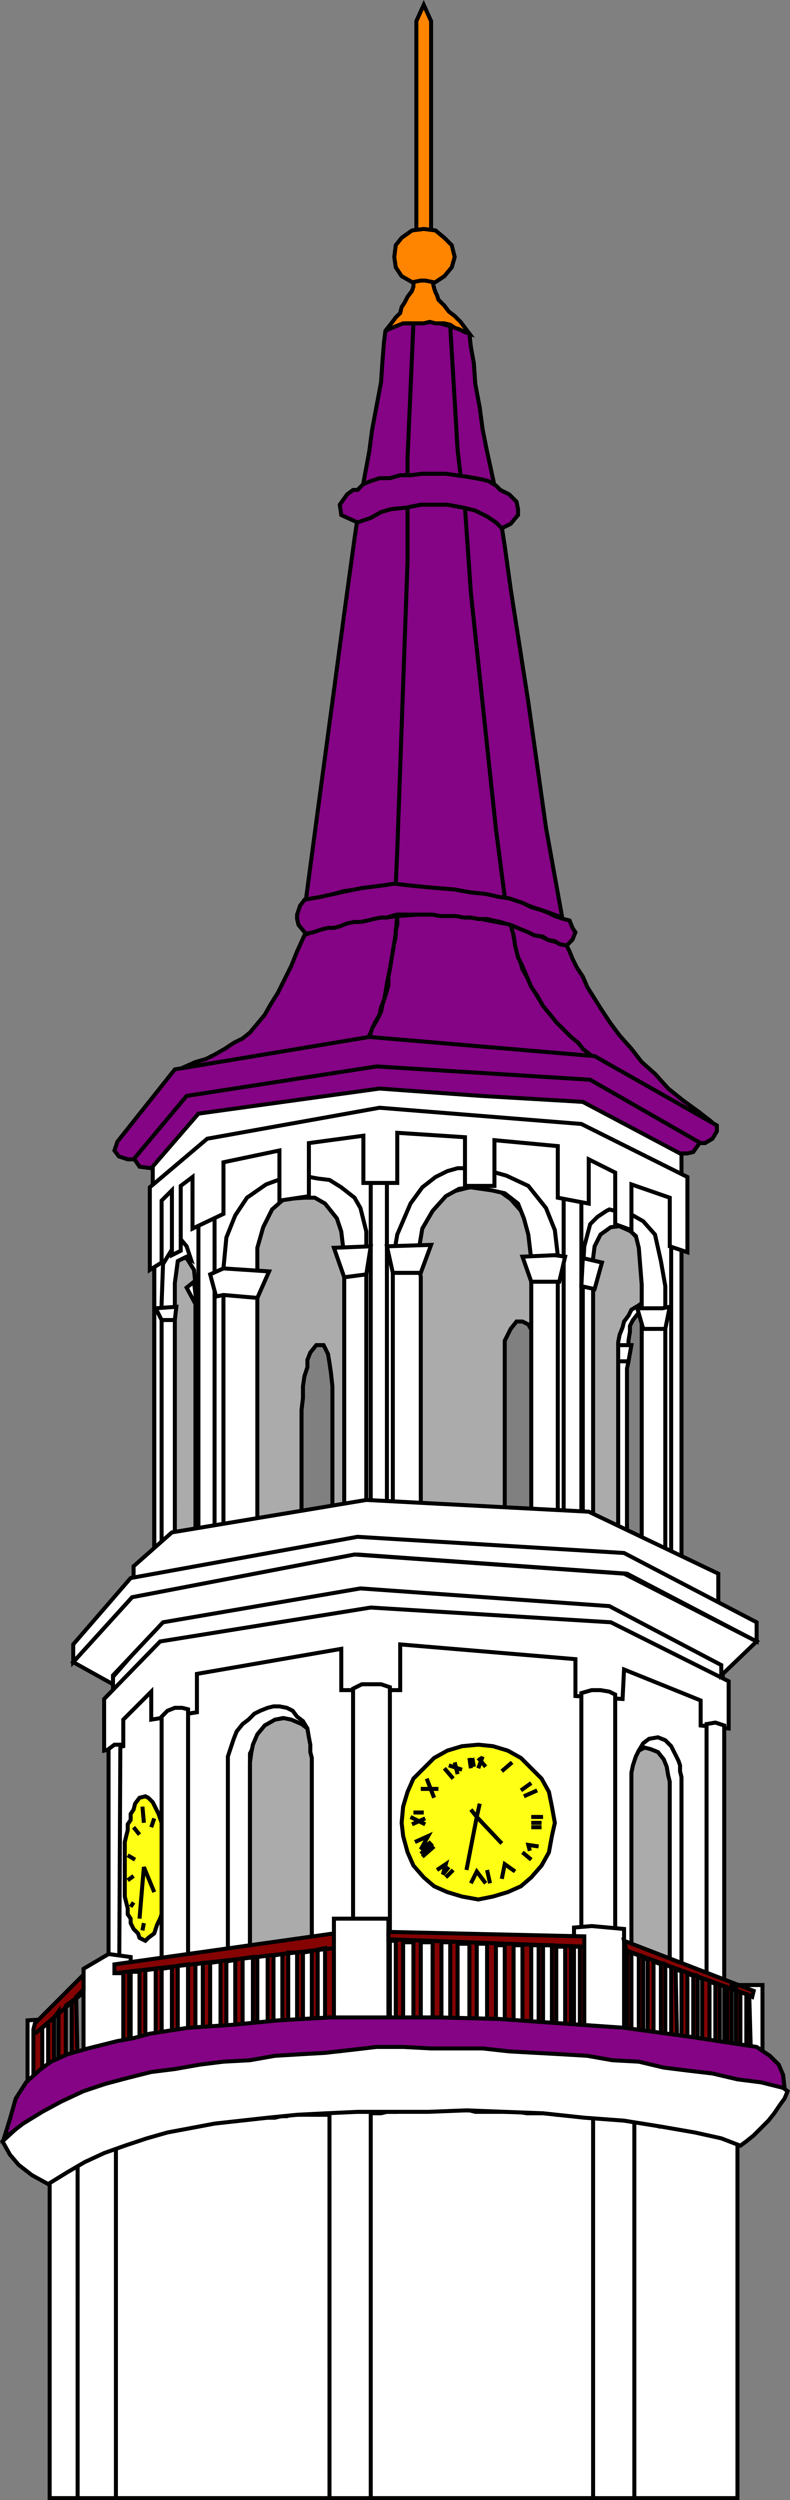 <svg xmlns="http://www.w3.org/2000/svg" width="53.637" height="169.567"><rect width="100%" height="100%" fill="#808080" stroke="none"/><path fill="#fff" d="M50.07 169.43v-24l-.399-.199-.3-.203-.5-.097-.2-.102-.5-.098-1-.203-.3-.098-.4-.101h-.702l-.5-.098h-.5l-.399-.203h-.5l-.398-.098h-.5l-.5-.101h-.703l-.5-.098h-.5l-.5-.101h-.5l-.5-.102-.5-.098h-1l-.5-.101h-1.5l-.598-.098h-2.902l-.399-.101h-4.5l-.398.101h-.703l-.399.098h-3.1l-.399.102H19.77l-.297.097h-.403l-.398.102h-1.2l-.3.101h-.8l-.4.098h-.8l-.3.102h-.4l-.402.097h-.398l-.3.102-.4.102-.3.097h-.402l-.399.102-.398.098h-.403l-.3.203h-.399l-.3.199-.399.098h-.3l-.5.101-.302.102-.398.199-.3.098-.5.203-.5.297-.5.101-1 .602-.5.199-.4.3-.5.298-.6.3v21.602H50.07"/><path fill="none" stroke="#000" stroke-width=".272" d="M50.07 169.43v-24l-.399-.199-.3-.203-.5-.097-.2-.102-.5-.098-1-.203-.3-.098-.4-.101h-.702l-.5-.098h-.5l-.399-.203h-.5l-.398-.098h-.5l-.5-.101h-.703l-.5-.098h-.5l-.5-.101h-.5l-.5-.102-.5-.098h-1l-.5-.101h-1.5l-.598-.098h-2.902l-.399-.101h-4.5l-.398.101h-.703l-.399.098h-3.1l-.399.101H19.77l-.297.098h-.403l-.398.102h-1.2l-.3.101h-.8l-.4.098h-.8l-.3.101h-.4l-.402.098h-.398l-.3.102-.4.101-.3.098h-.402l-.399.101-.398.098h-.403l-.3.203h-.399l-.3.2-.399.097h-.3l-.5.102-.302.101-.398.2-.3.097-.5.203-.5.297-.5.102-1 .601-.5.2-.4.3-.5.297-.6.301v21.602zm0 0"/><path fill="#fff" d="m5.269 146.329 2.601-1v24.102h-2.6v-23.102"/><path fill="none" stroke="#000" stroke-width=".272" d="m5.269 146.329 2.601-1v24.102h-2.6zm0 0"/><path fill="#fff" d="M22.37 143.231h2.801v26.2h-2.8v-26.2"/><path fill="none" stroke="#000" stroke-width=".272" d="M22.37 143.231h2.801v26.2h-2.8zm0 0"/><path fill="#fff" d="m40.269 143.63 2.8.101v25.7h-2.8V143.63"/><path fill="none" stroke="#000" stroke-width=".272" d="m40.269 143.63 2.8.101v25.7h-2.8zm0 0"/><path fill="#fff" d="m39.57 138.93-13.598-.601-17.801 2.3-5.602 2.4-2.398 2.202.5.899.598.7.902.698 1.098.602 1.3-.8 1.2-.7 1.3-.602 1.403-.5 1.5-.5 1.398-.398 1.602-.3 1.597-.302 3.602-.398 2-.2 2-.101 2.098-.098h4.8l2.602-.101 2.598.101 2.601.098 2.801.3 2.7.2 2.5.402 2.3.399 1.8.398 1.298.5.402-.297.5-.402 1-1 .398-.5.403-.598.297-.402.203-.5-.403-.3-4.5-1.2-9-1.398"/><path fill="none" stroke="#000" stroke-width=".272" d="m39.57 138.93-13.598-.601-17.801 2.3-5.602 2.4-2.398 2.202.5.899.598.7.902.698 1.098.602 1.3-.8 1.2-.7 1.3-.602 1.403-.5 1.5-.5 1.398-.398 1.602-.3 1.597-.302 3.602-.398 2-.2 2-.101 2.098-.098h4.8l2.602-.101 2.598.101 2.601.098 2.801.3 2.7.2 2.5.402 2.3.399 1.8.398 1.298.5.402-.297.5-.402 1-1 .398-.5.403-.598.297-.402.203-.5-.403-.3-4.5-1.2zm0 0"/><path fill="#ababab" d="M41.972 103.93V91.732l.097-.601.102-.399.2-.703.398-.5.3-.398.602-.301.5-.098-.402-5-1-.402-10.2-3.3-12.597.6-4.301 1.7-4.102 1.8v21.2l8.903-1.7v-8l.098-.8v-.8l.101-.7.2-.598v-.5l.199-.5.402-.5h.5l.297.598.101.602.102.699.098.898v9.203l11.699.098V90.931l.203-.403.2-.398.398-.5h.402l.398.199.399.7.203.5v.6l.098.7-.098 10.8 5.5.802"/><path fill="none" stroke="#000" stroke-width=".272" d="M41.972 103.93V91.732l.097-.601.102-.399.2-.703.398-.5.3-.398.602-.301.5-.098-.402-5-1-.402-10.2-3.3-12.597.6-4.301 1.7-4.102 1.8v21.2l8.903-1.7v-8l.097-.8v-.8l.102-.7.2-.598v-.5l.198-.5.403-.5h.5l.297.598.101.602.102.699.097.898v9.203l11.7.098V90.931l.203-.403.199-.398.398-.5h.403l.398.199.399.7.203.5v.6l.097.7-.097 10.8zm0 0"/><path fill="#fff" d="m25.87 75.329 13.5 1 6.899 3.3v-1.398l-6.7-3.5-14.199-1-11.898 1.797-3.102 3.403v1.699l3.301-2.7 4.3-1.101 7.9-1.5"/><path fill="none" stroke="#000" stroke-width=".272" d="m25.87 75.329 13.5 1 6.899 3.3v-1.398l-6.7-3.5-14.199-1-11.898 1.797-3.102 3.403v1.699l3.301-2.7 4.3-1.101zm0 0"/><path fill="#fff" d="M43.671 86.13v-1l-.102-.801-.699-.8-.898-.4-.703.102-.7.5-.5.899-.097.699v18.102l-3.801-.301V84.528l-.102-.797-.199-.902-.398-.598-.801-.902-.7-.5-.702-.3H31.87l-.8.202.101-.101-.5.199-.3.2-.7.6-.7.9-.3.8-.2.7v18.8H23.57v-18.3l-.199-.798-.199-.902-.5-.8-.7-.598-.902-.301h-.898l-.902.199-.7.5-.8 1-.297.902-.203.899v18.8l-4 .7v-17l-.098-1-.5-.801h-.902l-.2 19.5-1.097.3V85.732l-.102-4.5 3.399-3.101 12.601-2.301 13.2 1.402 6.699 3.598v25.102l-2.598-1.301v-18.5"/><path fill="none" stroke="#000" stroke-width=".272" d="M43.671 86.13v-1l-.102-.801-.699-.8-.898-.4-.703.102-.7.5-.5.899-.097.699v18.102l-3.801-.301V84.528l-.102-.797-.199-.902-.398-.598-.801-.902-.7-.5-.702-.3H31.87l-.8.202.101-.101-.5.199-.3.2-.7.6-.7.9-.3.8-.2.7v18.8H23.57v-18.3l-.199-.798-.199-.902-.5-.8-.7-.598-.902-.301h-.898l-.902.199-.7.5-.8 1-.297.902-.203.899v18.8l-4 .7v-17l-.098-1-.5-.801h-.902l-.2 19.5-1.097.3V85.732l-.102-4.5 3.399-3.101 12.601-2.301 13.2 1.402 6.699 3.598v25.102l-2.598-1.301zm0 0"/><path fill="#fff" d="M43.769 88.231v.5l-.399.297-.398.5-.203.403v.398l-.098.602v1.398l-.102.5v12l-.597-.7v-13.1l.097-.5.2-.5.101-.4.301-.398.2-.402.5-.3.398-.298"/><path fill="none" stroke="#000" stroke-width=".272" d="M43.769 88.231v.5l-.399.297-.398.5-.203.403v.398l-.098.602v1.398l-.102.5v12l-.597-.7v-13.1l.097-.5.2-.5.101-.4.301-.398.2-.402.5-.3zm0 0"/><path fill="#fff" d="M11.87 88.528v-1.5l.2-1.5.601-.297.3.2-.3-.903-.5-.597-1.102 1.8-.097 2.7v17.398l6.5-1.098V84.63l.398-1.399.602-1.203.797-.699 1.402-.098h.7l.698.399.801 1 .301.898.2 1.703v19.797l5.198-.597V86.63l-.199-1.5.301-1.801.7-1.2.898-1 .902-.5.8-.1 1.4.202.898.2.902.699.398 1 .301 1.101.2 1.7v19.597l4.199-.597V85.329l.101-.8.399-.798.703-.5.898-.101.801.699.2.8.198 2.5v17.9l1.602.702v-18.5l-.3-1.703-.4-1.797-.8-.902-.7-.398-1.6-.403-.2.102-.602.398-.5.5-.398 1.5-.102 1.703v17.899H37.87v-19l-.199-1.7-.602-1.5-1.199-1.5-1.5-.699-1.8-.5h-1.5l-.7.2-.8.398-.899.7-.8 1.1-.9 2.102-.3 1.797v18.602l-1.8-.399V83.528l-.4-1.597-.402-.7-.898-.703-.8-.5-.802-.097-1.597-.301-1.903.699-1.3.902-.797 1.2-.602 1.5-.199 2.097v18.602l-3.3.601V88.528"/><path fill="none" stroke="#000" stroke-width=".272" d="M11.87 88.528v-1.5l.2-1.5.601-.297.3.2-.3-.903-.5-.597-1.102 1.8-.097 2.7v17.398l6.5-1.098V84.63l.398-1.399.602-1.203.797-.699 1.402-.098h.7l.698.399.801 1 .301.898.2 1.703v19.797l5.198-.597V86.63l-.199-1.5.301-1.801.7-1.2.898-1 .902-.5.8-.1 1.4.202.898.2.902.699.398 1 .301 1.101.2 1.7v19.597l4.199-.597V85.329l.101-.8.399-.798.703-.5.898-.101.801.699.2.8.198 2.5v17.9l1.602.702v-18.5l-.3-1.703-.4-1.797-.8-.902-.7-.398-1.6-.403-.2.102-.602.398-.5.5-.398 1.5-.102 1.703v17.899H37.87v-19l-.199-1.7-.602-1.5-1.199-1.5-1.5-.699-1.8-.5h-1.5l-.7.2-.8.398-.899.7-.8 1.1-.9 2.102-.3 1.797v18.602l-1.8-.399V83.528l-.4-1.597-.402-.7-.898-.703-.8-.5-.802-.097-1.597-.301-1.903.699-1.3.902-.797 1.2-.602 1.5-.199 2.097v18.602l-3.3.601zm0 0"/><path fill="#fff" d="M13.472 82.028v22.903l-3 .5V85.329v20.5l19.297-1.7 16.5 2.102V84.83l-.7-.598v21.5l-6.097-2v-22.5l-1.203-.101v22.601l-12-.402v-23.3H25.17v23.3l-10.602 1.3V81.732l-1.097.297"/><path fill="none" stroke="#000" stroke-width=".272" d="M13.472 82.028v22.903l-3 .5V85.329v20.5l19.297-1.7 16.5 2.102V84.83l-.7-.598v21.5l-6.097-2v-22.5l-1.203-.101v22.601l-12-.402v-23.3H25.17v23.3l-10.602 1.3V81.732Zm0 0"/><path fill="#fff" d="m10.57 88.731 1.402-.101-.102.898h-.898l-.403-.797"/><path fill="none" stroke="#000" stroke-width=".272" d="m10.57 88.731 1.402-.101-.102.898h-.898zm0 0"/><path fill="#fff" stroke="#000" stroke-width=".272" d="m12.671 87.329.5-.398.2 1.699zm0 0"/><path fill="#fff" d="m14.269 86.43.902-.402 3.098.203-.797 1.797-2.301-.199-.5.102-.402-1.5"/><path fill="none" stroke="#000" stroke-width=".272" d="m14.269 86.43.902-.402 3.098.203-.797 1.797-2.301-.199-.5.102zm0 0"/><path fill="#fff" d="m22.671 84.63 2.5-.102-.3 1.903-1.5.199-.7-2"/><path fill="none" stroke="#000" stroke-width=".272" d="m22.671 84.63 2.5-.102-.3 1.903-1.5.199zm0 0"/><path fill="#fff" d="m26.269 84.528 3-.097-.7 1.898h-1.898l-.402-1.8"/><path fill="none" stroke="#000" stroke-width=".272" d="m26.269 84.528 3-.097-.7 1.898h-1.898zm0 0"/><path fill="#fff" d="m37.671 85.13.7.101-.4 1.7H36.07l-.597-1.7 2.199-.101"/><path fill="none" stroke="#000" stroke-width=".272" d="m37.671 85.13.7.101-.4 1.7H36.07l-.597-1.7zm0 0"/><path fill="#fff" d="m39.57 85.329 1.3.3-.5 1.802-.898-.2.097-1.902"/><path fill="none" stroke="#000" stroke-width=".272" d="m39.57 85.329 1.3.3-.5 1.802-.898-.2zm0 0"/><path fill="#fff" d="M41.972 91.231h.898l-.199 1.098h-.7v-1.098"/><path fill="none" stroke="#000" stroke-width=".272" d="M41.972 91.231h.898l-.199 1.098h-.7zm0 0"/><path fill="#fff" d="m44.972 88.731.5-.101-.301 1.5h-1.5l-.402-1.399h1.703"/><path fill="none" stroke="#000" stroke-width=".272" d="m44.972 88.731.5-.101-.301 1.5h-1.5l-.402-1.399zm0 0"/><path fill="#fff" d="m46.671 79.829-7.2-3.598L25.77 75.13l-11.7 2.101-3.898 3.297v5.602l.8-.5v-4.2l.7-.699v4.399l.598-.301v-4.398l.8-.602v3.5l2.102-1v-3.5l3.8-.8v3.402l2-.301v-3.602l3.7-.5v3.203h2.3V76.83l4.598.3v3.302h2V77.33l4.301.402v3.5l2.102.399v-3l1.797.898v3.5l1.101.403V80.33l2.602.902v3.297l1.199.403V79.83"/><path fill="none" stroke="#000" stroke-width=".272" d="m46.671 79.829-7.2-3.598L25.77 75.13l-11.7 2.101-3.898 3.297v5.602l.8-.5v-4.2l.7-.699v4.399l.598-.301v-4.398l.8-.602v3.5l2.102-1v-3.5l3.8-.8v3.402l2-.301v-3.602l3.7-.5v3.203h2.3V76.83l4.598.3v3.302h2V77.33l4.301.402v3.5l2.102.399v-3l1.797.898v3.5l1.101.403V80.33l2.602.902v3.297l1.199.403zm0 0"/><path fill="#fff" d="M7.671 113.731v24.899l20.598-1.3 20.8 1.698V112.63l-8-4-16.097-1.102-13.703 2.102-3.598 4.101"/><path fill="none" stroke="#000" stroke-width=".272" d="M7.671 113.731v24.899l20.598-1.3 20.8 1.698V112.63l-8-4-16.097-1.102-13.703 2.102zm0 0"/><path fill="#fff" d="m7.07 118.731 1.3-.3v-1.801l1.899-1.899v1.899l3.101-.5v-2.602l9.801-1.699v2.8h4v-3.1l11.898 1v2.5l3.2.202.101-2 5.2 2.098v1.7l1.902.202v-3.203l-8-4-16.301-1-14.3 2.301-3.802 3.902v3.5"/><path fill="none" stroke="#000" stroke-width=".272" d="m7.07 118.731 1.3-.3v-1.801l1.899-1.899v1.899l3.101-.5v-2.602l9.801-1.699v2.8h4v-3.1l11.898 1v2.5l3.2.202.101-2 5.2 2.098v1.7l1.902.202v-3.203l-8-4-16.301-1-14.3 2.301-3.802 3.902zm0 0"/><path fill="#fff" d="M15.472 132.13v-13l.199-.602.2-.597.198-.5.403-.5.398-.301.399-.399.402-.203.5-.199.398-.098h.403l.5.098.398.2.301.402.398.3.301.5-.5-.3-.398-.2-.403-.101-.398-.102-.402.102-.598.3-.5.5-.402.7-.098.398-.2.403v13.199h-1.5"/><path fill="none" stroke="#000" stroke-width=".272" d="M15.472 132.13v-13l.199-.602.2-.597.198-.5.403-.5.398-.301.399-.399.402-.203.5-.199.398-.098h.403l.5.098.398.2.301.402.398.3.301.5-.5-.3-.398-.2-.403-.101-.398-.102-.402.102-.598.3-.5.5-.402.7-.098.398-.2.403v13.199zm0 0"/><path fill="#fff" d="m45.37 121.13-2-2.399.301-.5.398-.3.602-.102.5.2.398.402.301.597.2.403.101.3v.399l.098.398v12.703l-.899-.402v-11.7"/><path fill="none" stroke="#000" stroke-width=".272" d="m45.37 121.13-2-2.399.301-.5.398-.3.602-.102.5.2.398.402.301.597.2.403.101.3v.399l.098.398v12.703l-.899-.402zm0 0"/><path fill="#ababab" d="M21.171 131.63v-12.4l-.102-.402v-.5l-.097-.5-.102-.598-.398-.3-.703-.301-.5-.102-.598.102-.7.398-.5.602-.3.7-.102.499-.097.7v12.702l4.199-.601"/><path fill="none" stroke="#000" stroke-width=".272" d="M21.171 131.63v-12.4l-.102-.402v-.5l-.097-.5-.102-.598-.398-.3-.703-.301-.5-.102-.598.102-.7.398-.5.602-.3.7-.102.499-.097.7v12.702zm0 0"/><path fill="#ababab" d="M42.87 120.731v-.5l.102-.5.199-.601.2-.399.398-.203.402.102.5.2.398.5.2.5.101.6.102.4v12l-2.602-.9v-11.199"/><path fill="none" stroke="#000" stroke-width=".272" d="M42.87 120.731v-.5l.102-.5.199-.601.2-.399.398-.203.402.102.5.2.398.5.2.5.101.6.102.4v12l-2.602-.9zm0 0"/><path fill="#ffff15" d="m32.472 118.329 1 .102 1 .3.898.5 1.399 1.399.5.898.203 1 .199 1.102-.2.898-.202 1.102-.5.898-.7.801-.699.602-.898.398-1 .3-1 .2-1.102-.2-1-.3-.898-.398-.703-.602-.7-.8-.398-.9-.3-1.1-.102-.9.101-1.1.301-1 .398-.9.7-.698.703-.7.898-.5 1-.3 1.102-.102"/><path fill="none" stroke="#000" stroke-width=".272" d="m32.472 118.329 1 .102 1 .3.898.5 1.399 1.399.5.898.203 1 .199 1.102-.2.898-.202 1.102-.5.898-.7.801-.699.602-.898.398-1 .3-1 .2-1.102-.2-1-.3-.898-.398-.703-.602-.7-.8-.398-.9-.3-1.1-.102-.9.101-1.1.301-1 .398-.9.7-.698.703-.7.898-.5 1-.3zm0 0"/><path fill="#ffff15" d="m9.87 121.829.2.102.3.3.399.797.203.602v.3l.097.4v.401l.102.399v3.3l-.102.399v.402l-.097.2v.398l-.102.3-.199.4-.102.3-.097.3-.403.302-.199.199-.398-.2-.102-.3-.3-.3-.2-.4v-.3l-.199-.3v-.4l-.102-.402-.097-.398v-3.7l.097-.402.102-.398v-.399l.2-.3v-.403l.198-.297.102-.402.3-.398.4-.102"/><path fill="none" stroke="#000" stroke-width=".272" d="m9.87 121.829.2.102.3.3.399.797.203.602v.3l.097.4v.401l.102.399v3.3l-.102.399v.402l-.097.2v.398l-.102.3-.199.4-.102.3-.097.3-.403.302-.199.199-.398-.2-.102-.3-.3-.3-.2-.4v-.3l-.199-.3v-.4l-.102-.402-.097-.398v-3.7l.097-.402.102-.398v-.399l.2-.3v-.403l.198-.297.102-.402.3-.398zm0 0"/><path fill="#fff" d="m12.769 115.93-.399-.101h-.5l-.5.2-.398.402v22.3l-2.903.2.102-20.602h-.402l-.399.3v20.802l.899-.102 4.5-.098 15.5-1.3 13.5.597 4 .403 3.402.5v-22.403l-.602-.199-.597.102v22.3l-6.203-1.101v-23.2l-.399-.199-.601-.101h-.598l-.7.199v23l-13-.5v-22.898l-.6-.2h-1.302l-.597.297v23.801l-11.203.102v-22.5"/><path fill="none" stroke="#000" stroke-width=".272" d="m12.769 115.93-.399-.101h-.5l-.5.2-.398.402v22.3l-2.903.2.102-20.602h-.402l-.399.3v20.802l.899-.102 4.5-.098 15.5-1.3 13.5.597 4 .403 3.402.5v-22.403l-.602-.199-.597.102v22.3l-6.203-1.101v-23.2l-.399-.199-.601-.101h-.598l-.7.199v23l-13-.5v-22.898l-.6-.2h-1.302l-.597.297v23.801l-11.203.102zm0 0"/><path fill="#fff" d="m1.87 137.028 1.5-.097v4.097l2.301-1v-6.5l1.7-1 1.5.203v5.7l13.8-1.102v-7.2h3.7v7.102l12.6.297v-6.797l1.2-.101 2.2.199v7l7.6 1.102v-4.301h1.798v5l-11.5-1.7-15.098-.199-17.602 1.899-5.699 1.8v-4.402"/><path fill="none" stroke="#000" stroke-width=".272" d="m1.87 137.028 1.5-.097v4.097l2.301-1v-6.5l1.7-1 1.5.203v5.7l13.8-1.102v-7.2h3.7v7.102l12.6.297v-6.797l1.2-.101 2.2.199v7l7.6 1.102v-4.301h1.798v5l-11.5-1.7-15.098-.199-17.602 1.899-5.699 1.8zm0 0"/><path fill="#850303" d="m5.671 133.93-3.3 3.301-.102.399v3.398l.601-.5v-3l.399-.297v3.297l.402-.297v-3.402l.3-.398v3.898l.5-.098v-4.203l.4-.297v4.399l.398-.301-.098-4.398.5-.5v-1"/><path fill="none" stroke="#000" stroke-width=".272" d="m5.671 133.93-3.3 3.301-.102.399v3.398l.601-.5v-3l.399-.297v3.297l.402-.297v-3.402l.3-.398v3.898l.5-.098v-4.203l.4-.297v4.399l.398-.301-.098-4.398.5-.5zm0 0"/><path fill="#850303" d="m22.671 131.13-14.902 2.1v.598h.601v4.7h.399v-4.798h.703v4.797h.398v-4.898l.7-.102v4.801l.402-.098v-4.703l.699-.097v4.8h.398v-4.902l.7-.098v5l.5-.101v-4.899l.5-.101v5l.5-.102v-4.898l.703-.102v5h.398v-5l.602-.097v5h.5v-5.102l.699-.098v5.098h.3v-5.098l.7-.101v5.199l.398-.098v-5.101l.602-.102v5.301l.398-.2v-5.198h.602v5.199l.398-.102v-5.097l.602-.102v5.2h.398v-5.298l.5-.101v5.398h.602v-6.398"/><path fill="none" stroke="#000" stroke-width=".272" d="m22.671 131.13-14.902 2.1v.598h.601v4.7h.399v-4.798h.703v4.797h.398v-4.898l.7-.102v4.801l.402-.098v-4.703l.699-.097v4.8h.398v-4.902l.7-.098v5l.5-.101v-4.899l.5-.101v5l.5-.102v-4.898l.703-.102v5h.398v-5l.602-.098v5h.5v-5.101l.699-.098v5.098h.3v-5.098l.7-.101v5.199l.398-.098v-5.101l.602-.102v5.3l.398-.198v-5.2h.602v5.2l.398-.102v-5.098l.602-.101v5.199h.398v-5.297l.5-.101v5.398h.602zm0 0"/><path fill="#850303" d="m39.671 131.329-13.3-.3v.6h.5v5.802h.5v-5.7h.698v5.598h.5v-5.598h.801v5.598h.602v-5.598h.597v5.7h.5v-5.602h.801v5.602l.5.097v-5.699h.7v5.7h.601v-5.598h.598v5.699l.601-.102v-5.597h.602v5.8h.597v-5.8h.5v5.8l.301-.3v-5.5h.602v5.8h.297v-5.703h.601v5.801h.399v-5.8h.601v5.8l.301-.098v-6.402"/><path fill="none" stroke="#000" stroke-width=".272" d="m39.671 131.329-13.3-.3v.6h.5v5.802h.5v-5.7h.698v5.598h.5v-5.598h.801v5.598h.602v-5.598h.597v5.7h.5v-5.602h.801v5.602l.5.097v-5.699h.7v5.7h.601v-5.598h.598v5.699l.601-.102v-5.597h.602v5.8h.597v-5.8h.5v5.8l.301-.3v-5.5h.602v5.8h.297v-5.703h.601v5.801h.399v-5.8h.601v5.8l.301-.098zm0 0"/><path fill="#850303" d="m51.171 135.028-8.8-3.398.198.8v5.5l.301-.199v-5.3l.5.199v5.398l.301-.297v-5l.3.2v5.3l.4-.402v-4.8l.5.202v5l.3.7v-5.7l.398.2v5l.403-.102-.102-4.8.399.202v4.797l.402-.297v-4.402l.398.2v4.702l.301-.3v-4.403l.301.203v4.598h.5v-4.398l.398.097v4.403l.301-.301v-4l.399.101v4.297l.101-4.297v4.098l.301-.098v-4l.3.098v4.3l.298-.198v-3.801l.402.101v3.7l-.102.3.403-.3-.102-3.602.2.102.101-.403"/><path fill="none" stroke="#000" stroke-width=".272" d="m51.171 135.028-8.8-3.398.198.8v5.5l.301-.199v-5.3l.5.199v5.398l.301-.297v-5l.3.2v5.3l.4-.402v-4.8l.5.202v5l.3.7v-5.7l.398.2v5l.403-.102-.102-4.8.399.202v4.797l.402-.297v-4.402l.398.2v4.702l.301-.3v-4.403l.301.203v4.598h.5v-4.398l.398.097v4.403l.301-.301v-4l.399.101v4.297l.101-4.297v4.098l.301-.098v-4l.3.098v4.3l.298-.198v-3.801l.402.101v3.7l-.102.3.403-.3-.102-3.602.2.102zm0 0"/><path fill="#fff" d="m39.972 102.528-15.102-.797-13.199 2.2-2.602 2.3v3.098l16.2-2.8 23.5 2.3v-2.098l-8.797-4.203"/><path fill="none" stroke="#000" stroke-width=".272" d="m39.972 102.528-15.102-.797-13.199 2.2-2.602 2.3v3.098l16.2-2.8 23.5 2.3v-2.098zm0 0"/><path fill="#fff" d="m4.972 112.731 4-4.402 15.297-2.898 18.3 1.3 8.801 4.598v-1.3l-9-4.7-18.101-1.098-15.399 2.797-3.898 4.5v1.203"/><path fill="none" stroke="#000" stroke-width=".272" d="m4.972 112.731 4-4.402 15.297-2.898 18.3 1.3 8.801 4.598v-1.3l-9-4.7-18.101-1.098-15.399 2.797-3.898 4.5zm0 0"/><path fill="#fff" d="m42.37 106.731 9 4.598-2.398 2.3v-.698l-7.602-4-16.898-1.2-13.403 2.297-3.398 3.602v.601l-2.7-1.5 4-4.402 15.098-2.898 18.301 1.3"/><path fill="none" stroke="#000" stroke-width=".272" d="m42.37 106.731 9 4.598-2.398 2.3v-.698l-7.602-4-16.898-1.2-13.403 2.297-3.398 3.602v.601l-2.7-1.5 4-4.402 15.098-2.898zm0 0"/><path fill="#850385" d="m34.269 37.028.402 2.903 1.2 7.699 1.198 8.5 1.102 6.101-1.102-.402-.898-.3-.8-.298-1.102-.3-2.2-.403-1.898-.199-1.7-.2-1.702-.1-1.7.202-1.699.2-1.398.398-1.203.2.8-6 .903-6.7.898-6.7.7-5.1.402-2.7.597-3.2.2-1.5.3-1.6.301-1.598.102-1.5.097-1.2.102-.8.398-.301.5-.2h1.602l.598-.101.601.102.7.199.601.199.7.3.1.9.2 1.1.098 1.4.3 1.6.2 1.5.3 1.5.7 3.2.5 3.2"/><path fill="none" stroke="#000" stroke-width=".272" d="m34.269 37.028.402 2.903 1.2 7.699 1.198 8.5 1.102 6.101-1.102-.402-.898-.3-.8-.298-1.102-.3-2.2-.403-1.898-.199-1.7-.2-1.702-.1-1.7.202-1.699.2-1.398.398-1.203.2.8-6 .903-6.7.898-6.7.7-5.1.402-2.7.597-3.2.2-1.5.3-1.6.301-1.598.102-1.5.097-1.2.102-.8.398-.301.5-.2h1.602l.598-.101.601.102.7.199.601.199.7.3.1.9.2 1.1.098 1.4.3 1.6.2 1.5.3 1.5.7 3.2zm0 0"/><path fill="#850385" d="m24.972 70.43.297-.601.203-.5.297-.5.101-.5.2-.5.101-.5.098-.598.101-.5.2-1 .199-1.101.203-2-.801.101h-.8l-.802.2-.8.097-.797.203-1.602.399-.699.3-.5 1.098-.402 1-.5 1-.399.801-.5.8-.398.7-.5.602-.5.597-.5.403-.602.3-.601.399-.7.398-.597.301-.703.2-.899.402 12.602-2"/><path fill="none" stroke="#000" stroke-width=".272" d="m24.972 70.43.297-.601.203-.5.297-.5.101-.5.2-.5.101-.5.098-.598.101-.5.2-1 .199-1.101.203-2-.801.101h-.8l-.802.2-.8.097-.797.203-1.602.399-.699.3-.5 1.098-.402 1-.5 1-.399.801-.5.8-.398.7-.5.602-.5.597-.5.403-.602.3-.601.399-.7.398-.597.301-.703.2-.899.402zm0 0"/><path fill="#850385" d="m34.769 62.731-1.098-.203-1-.199-.8-.098-1.602-.203H28.37l-1.398.102v.601l-.102.399v.398l-.101.403-.098.597-.102.602-.097.601-.102.5v.598l-.2.7-.198.6-.102.5-.3.602-.301.5-.2.7 15.301 1.3-.8-.601-.301-.399-.399-.402-.5-.5-.5-.398-.398-.602-.403-.5-.5-.598-.398-.703-.3-.597-.4-.7-.202-.703-.2-.699-.199-.8-.101-.798"/><path fill="none" stroke="#000" stroke-width=".272" d="m34.769 62.731-1.098-.203-1-.199-.8-.098-1.602-.203H28.37l-1.398.102v.601l-.102.399v.398l-.101.403-.098.597-.102.602-.097.601-.102.5v.598l-.199.7-.2.6-.1.5-.302.602-.3.5-.2.7 15.301 1.3-.8-.601-.301-.399-.399-.402-.5-.5-.5-.398-.398-.602-.403-.5-.5-.598-.398-.703-.3-.597-.4-.7-.202-.703-.2-.699-.199-.8zm0 0"/><path fill="#850385" d="m38.472 64.13-.5-.2-.5-.101-.301-.098-.402-.203-.5-.097-.399-.2-.5-.3-.699-.2.2.7.1.699.2.8.3.598.298.703.3.7.403.597.398.703.5.598.399.5 1 1 .5.402.3.399.5.398.403.301 7.898 4.3-.898-.698-1.102-.801-1-.801-.898-1-.903-.8-.699-.9-.8-.898-.598-.8-.602-.903-.5-.797-.5-.8-.3-.7-.399-.601-.3-.602-.2-.5-.2-.398"/><path fill="none" stroke="#000" stroke-width=".272" d="m38.472 64.13-.5-.2-.5-.101-.301-.098-.402-.203-.5-.097-.399-.2-.5-.3-.699-.2.2.7.1.699.2.8.3.598.298.703.3.7.403.597.398.703.5.598.399.5 1 1 .5.402.3.399.5.398.403.301 7.898 4.3-.898-.698-1.102-.801-1-.801-.898-1-.903-.8-.699-.9-.8-.898-.598-.8-.602-.903-.5-.797-.5-.8-.3-.7-.399-.601-.3-.602-.2-.5zm0 0"/><path fill="#850385" d="m32.671 74.329 6.898.402 6.602 3.5h.5l.398-.101.5-.7-7.398-4.199-14.7-1L12.57 74.33l-3.5 4.2.403.6.797.102 3.203-3.703L25.77 73.83l6.902.5"/><path fill="none" stroke="#000" stroke-width=".272" d="m32.671 74.329 6.898.402 6.602 3.5h.5l.398-.101.5-.7-7.398-4.199-14.7-1L12.57 74.33l-3.5 4.2.403.6.797.102 3.203-3.703L25.77 73.83zm0 0"/><path fill="#850385" d="m40.07 73.231 7.5 4.297h.3l.5-.297.301-.5v-.402l-8.3-4.7-15.302-1.3-13.199 2.2-3.898 4.902-.203.597.3.403.602.199h.398l3.602-4.301 12.898-2 14.5.902"/><path fill="none" stroke="#000" stroke-width=".272" d="m40.07 73.231 7.5 4.297h.3l.5-.297.301-.5v-.402l-8.3-4.7-15.302-1.3-13.199 2.2-3.898 4.902-.203.597.3.403.602.199h.398l3.602-4.301 12.898-2zm0 0"/><path fill="#850385" d="m38.472 64.13.398-.399.2-.5-.2-.3-.199-.5-.402-.102-.598-.2-.402-.198-.5-.2-.7-.203-.597-.297-.903-.3-.699-.102-.898-.2-1-.1-1.102-.2-1.199-.098-1.102-.101-1-.102-.8-.097-.598.097-1.602.203-1 .2-.898.199-.902.199-.598.102-.5.097-.3.403-.2.597v.301l.098.402.5.598.5-.098.601-.203.399-.097h.402l.398-.102.5-.2.5-.1h.403l.5-.099.398-.101.5-.098h.399l.3-.101.403-.102h2.398l.5.102h1.102l.5.101h.5l.5.098h.597l.403.101.5.098.297.102.402.101.7.297.5.203.398.2.601.097.301.203.5.098.3.2.5.1"/><path fill="none" stroke="#000" stroke-width=".272" d="m38.472 64.13.398-.399.2-.5-.2-.3-.199-.5-.402-.102-.598-.2-.402-.198-.5-.2-.7-.203-.597-.297-.903-.3-.699-.102-.898-.2-1-.1-1.102-.2-1.199-.098-1.102-.101-1-.102-.8-.097-.598.097-1.602.203-1 .2-.898.199-.902.199-.598.102-.5.097-.3.403-.2.597v.301l.098.402.5.598.5-.098.601-.203.399-.097h.402l.398-.102.5-.2.5-.1h.403l.5-.098.398-.102.5-.098h.399l.3-.101.403-.102h2.398l.5.102h1.102l.5.101h.5l.5.098h.597l.403.102.5.097.297.102.402.101.7.297.5.203.398.2.601.097.301.203.5.098.3.2zm0 0"/><path fill="#850385" d="M24.269 33.231h-.297l-.403.297-.5.703.102.7 1.098.5.902-.301.7-.399.698-.203 1-.097 1-.2h1.801l1.102.2.797.199.8.398.602.403.398.398.602-.3.5-.598v-.403l-.102-.5-.5-.5-.597-.297-.301-.3-.5-.301-.402-.102-.5-.097-.598-.102-.7-.098-.702-.101H28.67l-.8.101h-.7l-.7.2h-.702l-.598.199-.5.199-.402.402"/><path fill="none" stroke="#000" stroke-width=".272" d="M24.269 33.231h-.297l-.403.297-.5.703.102.7 1.098.5.902-.301.7-.399.698-.203 1-.097 1-.2h1.801l1.102.2.797.199.8.398.602.403.398.398.602-.3.5-.598v-.403l-.102-.5-.5-.5-.597-.297-.301-.3-.5-.301-.402-.102-.5-.097-.598-.102-.7-.098-.702-.101H28.67l-.8.101h-.7l-.7.2h-.702l-.598.199-.5.199zm0 0"/><path fill="#850385" d="m53.269 141.63-.098-.899-.3-.703-.602-.597-.899-.602-4.601-.7-4.399-.6-4.3-.298-4.2-.3-4-.102h-7.5l-3.5.2-3.101.3-3 .2-2.598.402-1.102.3-1.097.2-2 .5-1.403.398-1.097.5-.703.5-1 .902-.7 1.098-.398 1.402-.402 1.297 1.3-1 1.301-.797 1.301-.703 1.5-.699 1.5-.5 1.5-.398 1.598-.403 1.601-.199 1.7-.3 1.601-.2 1.8-.098 1.7-.3 1.7-.102 1.698-.098 1.801-.203 1.7-.199h1.8l1.899.102h3.5l1.8.199 1.801.101 1.801.098 1.7.102 1.698.3 1.801.098 1.7.402 1.601.2 1.7.199 1.698.398 1.602.203 1.598.399"/><path fill="none" stroke="#000" stroke-width=".272" d="m53.269 141.63-.098-.899-.3-.703-.602-.597-.899-.602-4.601-.7-4.399-.6-4.3-.298-4.2-.3-4-.102h-7.5l-3.5.2-3.101.3-3 .2-2.598.402-1.102.3-1.097.2-2 .5-1.403.398-1.097.5-.703.5-1 .902-.7 1.098-.398 1.402-.402 1.297 1.3-1 1.301-.797 1.301-.703 1.5-.699 1.5-.5 1.5-.398 1.598-.403 1.601-.199 1.7-.3 1.601-.2 1.8-.098 1.7-.3 1.7-.102 1.698-.098 1.801-.203 1.7-.199h1.8l1.899.102h3.5l1.8.199 1.801.101 1.801.098 1.7.102 1.698.3 1.801.098 1.7.402 1.601.2 1.7.199 1.698.398 1.602.203zM31.57 34.43l.402 5.801 1.699 16 .598 4.598M30.57 22.13l.5 8.398.199 1.703m-3.598 2.199v3.598l-.7 19.703-.1 2.2M28.07 21.93l-.399 9.098v1.203M9.472 130.13l.297-3.5.703 1.7m-.801-5.802.098 1.102m-.699.3.402.5m-.801 1.399.5.3m-.5 1.399.398-.297m.7 3.199-.098.5m-.601-1.902-.2.301m1.602-6-.203.602m21.402 2.898.7-3.598 1.698 1.797m-1.499-2.699-.2.902-.398-.5m2.797-3.203-.7.602m2.001.8-.7.5m1.102 0-.903.399m.501 1.402h.8m-.8.699h.699m0-.3h-.7m.001 2.5-.598-.5m1.098-.399-.7-.101.102.398m-1 1.402-.703-.5-.2 1m-.999-.601.199.902m-.297 0-.602-.8-.398.8m-1.203-.902-.5.5m.203-.699-.403.5.2-.7-.598.399m-1.601-3.899h.699m-.797.801.898-.402m-1-.098 1 .5m.399 1.199-.7.5.5-.902-.898.403"/><path d="m28.57 125.731.8-.703-.8.703"/><path fill="none" stroke="#000" stroke-width=".272" d="m28.57 125.731.8-.703zm.902-.5-.801.7m.801-4.001-.5-1.3m-.402.699h1.199m.703-1.598.898.297m-.5-.5.2.801m-.899-.399.598.7m1.101-1.399.102.7m.098-.7.101.598m.301-.598.5.598m-.203-.699-.297.8"/><path fill="#ff8500" d="M28.269 15.63h1V1.43l-.5-1.101-.5 1.102V15.63"/><path fill="none" stroke="#000" stroke-width=".272" d="M28.269 15.63h1V1.43l-.5-1.101-.5 1.102zm0 0"/><path fill="#ff8500" d="m28.769 15.528.8.102.602.5.5.5.2.8-.2.7-.5.601-.602.399-.8.199-.797-.2-.703-.398-.399-.601-.101-.7.101-.8.399-.5.703-.5.797-.102"/><path fill="none" stroke="#000" stroke-width=".272" d="m28.769 15.528.8.102.602.5.5.5.2.8-.2.7-.5.601-.602.399-.8.199-.797-.2-.703-.398-.399-.601-.101-.7.101-.8.399-.5.703-.5zm0 0"/><path fill="#ff8500" d="m31.87 22.63-.3-.399-.301-.402-.399-.398-.398-.301-.301-.399-.402-.402-.098-.3-.102-.2-.097-.3-.102-.4-.5-.1h-.3l-.5.1v.302l-.098.3-.301.399-.2.398-.202.301-.098.402-.3.297-.302.403-.398.5.7-.301.5-.2h1.397l.403-.101.398.102h.602l.398.097.301.203.3.098.4.2.3.1"/><path fill="none" stroke="#000" stroke-width=".272" d="m31.87 22.63-.3-.399-.301-.402-.399-.398-.398-.301-.301-.399-.402-.402-.098-.3-.102-.2-.097-.3-.102-.4-.5-.1h-.3l-.5.1v.302l-.098.3-.301.399-.2.398-.202.301-.098.402-.3.297-.302.403-.398.5.7-.301.5-.2h1.398l.402-.101.398.102h.602l.398.097.301.203.301.098.398.2zM5.671 135.13l-3.3 2.8m5.398-4.101 14.902-1.7m17-.101-13.3-.5m15.999.703 8.801 3.2"/></svg>
